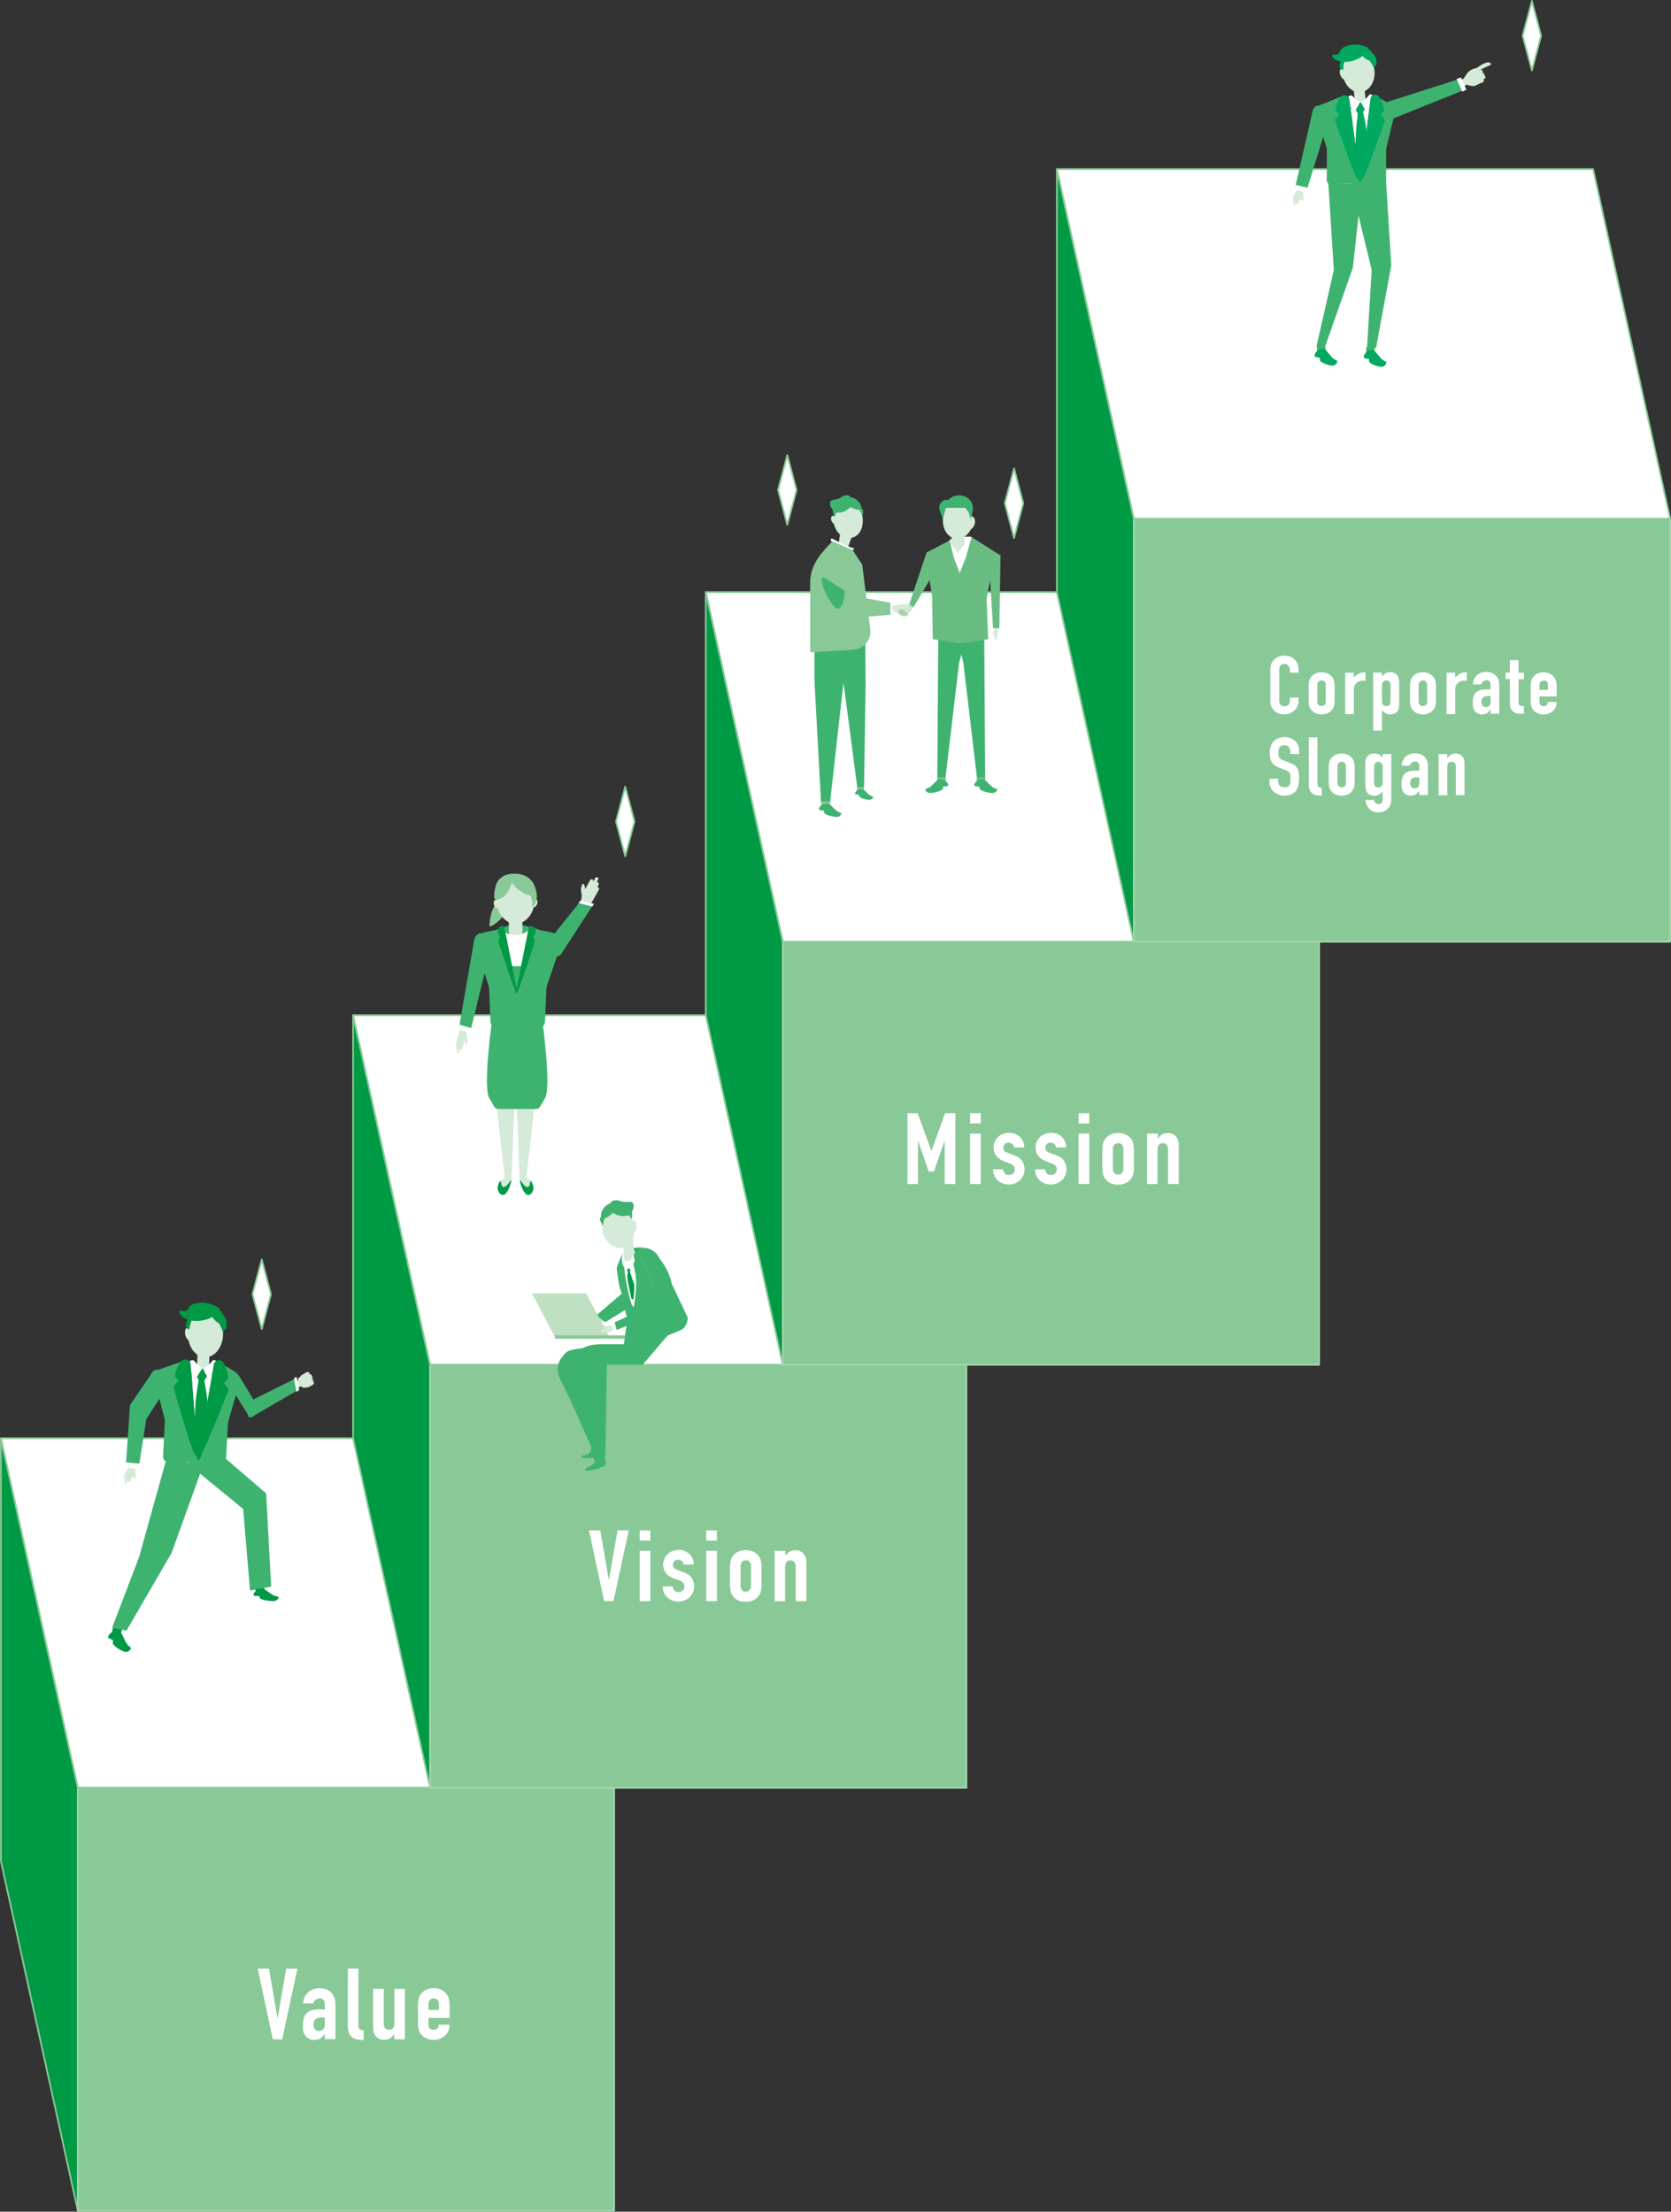 <?xml version="1.0" encoding="UTF-8"?>
<svg xmlns="http://www.w3.org/2000/svg" id="_レイヤー_2" data-name="レイヤー 2" viewBox="0 0 185 244.83">
  <rect x="0" y="0" width="185" height="244.83" fill="#333333" stroke="none"/>
  <defs>
    <style>
      .cls-1 {
        fill: #f2f2f2;
      }

      .cls-2 {
        fill: #d5ead8;
      }

      .cls-3, .cls-4 {
        fill: #89c997;
      }

      .cls-5, .cls-6 {
        fill: #fff;
      }

      .cls-7 {
        fill: #a5d4ad;
      }

      .cls-8 {
        fill: #bedfc2;
      }

      .cls-9 {
        fill: #00a95f;
      }

      .cls-10, .cls-11 {
        fill: #094;
      }

      .cls-11, .cls-6 {
        stroke: #89c997;
      }

      .cls-11, .cls-6, .cls-4 {
        stroke-linecap: round;
        stroke-linejoin: round;
        stroke-width: .19px;
      }

      .cls-12 {
        fill: #69bd83;
      }

      .cls-13 {
        fill: #3eb370;
      }

      .cls-4 {
        stroke: #a5d4ad;
      }

      .cls-14 {
        fill: #454444;
      }
    </style>
  </defs>
  <g id="_レイアウト" data-name="レイアウト">
    <g>
      <polygon class="cls-11" points="8.62 197.9 .1 159.21 .1 206.03 8.62 244.73 8.62 197.9"></polygon>
      <rect class="cls-4" x="8.62" y="197.9" width="59.37" height="46.83"></rect>
      <polygon class="cls-6" points="68 197.9 59.47 159.21 .1 159.21 8.62 197.9 68 197.9"></polygon>
    </g>
    <g>
      <polygon class="cls-11" points="47.62 151.08 39.09 112.38 39.09 159.21 47.62 197.9 47.62 151.08"></polygon>
      <rect class="cls-4" x="47.62" y="151.08" width="59.37" height="46.83"></rect>
      <polygon class="cls-6" points="106.99 151.08 98.46 112.38 39.09 112.38 47.62 151.08 106.99 151.08"></polygon>
    </g>
    <g>
      <polygon class="cls-11" points="86.67 104.25 78.14 65.55 78.14 112.38 86.67 151.08 86.67 104.25"></polygon>
      <rect class="cls-4" x="86.67" y="104.25" width="59.37" height="46.83"></rect>
      <polygon class="cls-6" points="146.04 104.25 137.51 65.55 78.14 65.55 86.67 104.25 146.04 104.25"></polygon>
    </g>
    <g>
      <polygon class="cls-11" points="125.53 57.42 117.01 18.72 117.01 65.55 125.53 104.25 125.53 57.42"></polygon>
      <rect class="cls-4" x="125.53" y="57.42" width="59.37" height="46.83"></rect>
      <polygon class="cls-6" points="184.91 57.42 176.38 18.72 117.01 18.72 125.53 57.42 184.91 57.42"></polygon>
    </g>
    <polygon class="cls-6" points="169.6 7.8 170.62 3.95 169.6 .1 168.57 3.95 169.6 7.8"></polygon>
    <polygon class="cls-6" points="87.16 58.09 88.19 54.24 87.16 50.38 86.14 54.24 87.16 58.09"></polygon>
    <polygon class="cls-6" points="112.27 59.56 113.29 55.7 112.27 51.85 111.24 55.7 112.27 59.56"></polygon>
    <polygon class="cls-6" points="69.22 94.79 70.25 90.94 69.22 87.08 68.2 90.94 69.22 94.79"></polygon>
    <polygon class="cls-6" points="28.98 147.12 30 143.27 28.98 139.42 27.95 143.27 28.98 147.12"></polygon>
    <g>
      <path class="cls-5" d="M143.77,77.2v.4c0,.2-.04.39-.12.56-.08.18-.19.33-.33.47-.14.14-.3.25-.49.33-.19.08-.39.12-.6.12-.18,0-.37-.02-.56-.07-.19-.05-.36-.13-.51-.25-.15-.12-.28-.28-.37-.46-.1-.19-.15-.43-.15-.72v-3.53c0-.21.04-.4.11-.58.08-.18.18-.34.32-.47.14-.13.3-.24.5-.31.19-.08.4-.11.64-.11.45,0,.82.14,1.11.42.14.14.25.3.33.49.08.19.12.39.12.62v.36h-.96v-.31c0-.18-.05-.34-.16-.47s-.25-.2-.43-.2c-.24,0-.4.07-.48.21-.08.14-.12.32-.12.54v3.28c0,.19.04.34.13.47s.24.19.46.19c.06,0,.13,0,.2-.03.07-.02.14-.06.2-.1.06-.05.1-.11.14-.2.04-.08.06-.19.06-.31v-.32h.96Z"></path>
      <path class="cls-5" d="M144.88,76c0-.19.01-.36.04-.51s.07-.29.14-.41c.11-.2.28-.36.49-.48.21-.12.47-.18.77-.18s.56.06.77.18c.21.12.37.28.49.48.07.12.12.26.14.41.03.16.04.33.04.51v1.5c0,.19-.01.36-.04.51-.02.16-.07.29-.14.41-.11.2-.28.36-.49.48s-.47.18-.77.18-.56-.06-.77-.18c-.21-.12-.37-.28-.49-.48-.07-.12-.12-.26-.14-.41-.03-.16-.04-.33-.04-.51v-1.5ZM145.84,77.64c0,.17.04.3.13.39s.2.13.34.13.26-.04.34-.13c.09-.09.13-.22.13-.39v-1.79c0-.17-.04-.3-.13-.39-.08-.09-.2-.13-.34-.13s-.26.04-.34.13-.13.22-.13.39v1.79Z"></path>
      <path class="cls-5" d="M148.93,79.03v-4.56h.96v.49c.2-.17.39-.3.58-.4.19-.1.42-.14.7-.14v.97c-.09-.04-.19-.05-.29-.05s-.21.02-.33.05-.22.09-.32.17c-.1.08-.18.18-.25.31-.06.13-.09.28-.09.47v2.71h-.96Z"></path>
      <path class="cls-5" d="M152.03,80.87v-6.41h.96v.41c.12-.13.24-.24.37-.33.13-.09.31-.13.55-.13.4,0,.68.14.84.43.06.1.1.23.12.38.03.15.04.35.04.6v1.74c0,.34,0,.58-.03.73-.04.3-.18.53-.43.67-.13.08-.31.12-.55.12-.19,0-.36-.04-.5-.12-.15-.08-.28-.2-.38-.35h-.02v2.26h-.96ZM153.95,75.95c0-.19-.04-.34-.11-.45-.08-.11-.2-.17-.36-.17-.15,0-.26.05-.35.16-.09.1-.13.24-.13.41v1.77c0,.14.05.26.14.36.09.09.21.14.34.14.18,0,.31-.05.37-.16.07-.11.1-.23.1-.38v-1.67Z"></path>
      <path class="cls-5" d="M156.1,76c0-.19.01-.36.04-.51s.07-.29.14-.41c.11-.2.28-.36.49-.48.21-.12.47-.18.77-.18s.56.06.77.18c.21.12.37.28.49.48.07.12.12.26.14.41.03.16.04.33.04.51v1.5c0,.19-.01.36-.04.51-.02.16-.07.29-.14.41-.11.2-.28.36-.49.48s-.47.18-.77.18-.56-.06-.77-.18c-.21-.12-.37-.28-.49-.48-.07-.12-.12-.26-.14-.41-.03-.16-.04-.33-.04-.51v-1.5ZM157.06,77.64c0,.17.04.3.13.39s.2.13.34.13.26-.04.34-.13c.09-.09.13-.22.13-.39v-1.79c0-.17-.04-.3-.13-.39-.08-.09-.2-.13-.34-.13s-.26.04-.34.13-.13.22-.13.39v1.79Z"></path>
      <path class="cls-5" d="M160.15,79.03v-4.56h.96v.49c.2-.17.39-.3.58-.4.19-.1.42-.14.7-.14v.97c-.09-.04-.19-.05-.29-.05s-.21.02-.33.05-.22.09-.32.17c-.1.08-.18.18-.25.31-.06.13-.09.28-.09.47v2.71h-.96Z"></path>
      <path class="cls-5" d="M165.02,79.03v-.47h-.02c-.13.17-.25.3-.38.39-.13.09-.31.13-.54.13-.11,0-.23-.02-.34-.05-.12-.03-.23-.09-.33-.18-.11-.08-.19-.21-.26-.37-.07-.16-.1-.36-.1-.62s.02-.48.07-.68c.04-.19.13-.36.25-.49.11-.13.27-.22.46-.28.2-.06.44-.09.75-.09h.1s.07,0,.1,0c.03,0,.07,0,.11,0s.09,0,.14,0v-.48c0-.16-.03-.29-.1-.39-.07-.1-.2-.15-.38-.15-.13,0-.24.04-.35.12-.1.08-.17.19-.2.34h-.94c.03-.41.17-.74.43-.99.13-.12.28-.21.45-.28.18-.07.38-.1.6-.1.2,0,.39.03.57.09.18.06.33.15.46.27.13.12.23.27.3.45.08.18.11.39.11.63v3.18h-.96ZM165.02,77.07c-.11-.02-.2-.03-.26-.03-.21,0-.39.05-.53.14-.15.09-.22.26-.22.51,0,.17.04.31.13.42.09.11.21.16.37.16s.29-.05.38-.15c.09-.1.14-.25.14-.43v-.62Z"></path>
      <path class="cls-5" d="M167.16,74.47v-1.39h.96v1.39h.6v.72h-.6v2.53c0,.11.01.19.03.25.02.06.06.1.11.13.05.03.11.05.18.05s.16,0,.27,0v.86h-.4c-.22,0-.41-.03-.55-.1-.15-.07-.27-.15-.35-.25-.09-.1-.15-.22-.19-.35s-.06-.25-.06-.37v-2.77h-.48v-.72h.48Z"></path>
      <path class="cls-5" d="M172.35,77.1h-1.91v.62c0,.14.04.26.13.33.08.08.2.12.34.12.18,0,.3-.05.36-.15.06-.1.1-.2.11-.31h.96c0,.4-.13.73-.39.97-.13.13-.28.22-.45.3-.18.07-.37.11-.6.11-.3,0-.56-.06-.77-.18-.21-.12-.37-.28-.49-.48-.07-.12-.12-.26-.14-.41-.03-.16-.04-.33-.04-.51v-1.5c0-.19.01-.36.04-.51s.07-.29.14-.41c.11-.2.28-.36.49-.48.21-.12.47-.18.77-.18.22,0,.42.04.6.11s.33.17.46.3c.25.27.38.61.38,1.02v1.26ZM170.44,76.37h.94v-.52c0-.17-.04-.3-.13-.39-.08-.09-.2-.13-.34-.13s-.26.04-.34.13-.13.22-.13.39v.52Z"></path>
      <path class="cls-5" d="M143.82,83.47h-.96v-.21c0-.21-.05-.39-.16-.54-.1-.15-.28-.23-.52-.23-.13,0-.24.02-.32.07s-.15.11-.2.18c-.05.08-.08.17-.1.27-.02.1-.03.2-.03.31,0,.13,0,.23.01.31s.03.16.07.23c.04.07.09.12.17.17s.17.1.3.14l.74.28c.21.08.39.17.52.27.13.11.24.23.31.36.07.14.12.31.14.49.03.18.04.39.04.62,0,.27-.03.52-.08.75-.06.23-.15.43-.27.59-.13.17-.31.3-.52.4-.21.1-.48.14-.78.14-.23,0-.45-.04-.65-.12-.2-.08-.38-.19-.52-.32-.15-.14-.26-.3-.34-.48-.09-.18-.13-.38-.13-.6v-.34h.96v.29c0,.17.05.32.16.46.1.13.28.2.52.2.16,0,.29-.02.38-.07.09-.04.16-.11.21-.19.05-.08.08-.18.09-.3,0-.12.01-.25.01-.39,0-.17,0-.31-.02-.41-.01-.11-.04-.19-.08-.26-.04-.07-.1-.12-.17-.16s-.17-.09-.29-.13l-.69-.27c-.42-.16-.69-.38-.84-.64-.14-.27-.21-.6-.21-1,0-.24.04-.47.1-.68.07-.22.17-.4.31-.56.13-.16.3-.28.51-.37.2-.09.45-.14.73-.14.24,0,.46.04.66.13.2.08.37.2.52.33.29.29.43.62.43.99v.45Z"></path>
      <path class="cls-5" d="M144.9,81.62h.96v5.12c0,.17.03.29.1.36.07.06.19.1.37.12v.86c-.22,0-.42-.02-.59-.05-.18-.03-.33-.1-.45-.19-.13-.09-.22-.22-.29-.38s-.1-.38-.1-.65v-5.18Z"></path>
      <path class="cls-5" d="M147.1,85c0-.19.01-.36.04-.51s.07-.29.14-.41c.11-.2.28-.36.49-.48.21-.12.47-.18.77-.18s.56.06.77.18c.21.12.37.28.49.48.07.12.12.26.14.41.03.16.04.33.04.51v1.5c0,.19-.01.36-.04.51-.02.16-.07.29-.14.41-.11.2-.28.36-.49.48s-.47.18-.77.18-.56-.06-.77-.18c-.21-.12-.37-.28-.49-.48-.07-.12-.12-.26-.14-.41-.03-.16-.04-.33-.04-.51v-1.5ZM148.07,86.64c0,.17.04.3.13.39s.2.13.34.13.26-.04.34-.13c.09-.09.13-.22.13-.39v-1.79c0-.17-.04-.3-.13-.39-.08-.09-.2-.13-.34-.13s-.26.04-.34.13-.13.22-.13.39v1.79Z"></path>
      <path class="cls-5" d="M152.12,88.56c0,.11.05.21.14.31s.21.14.37.14.27-.05.34-.14c.07-.09.1-.21.1-.36v-.9h-.02c-.11.15-.23.27-.38.35-.15.08-.32.12-.52.12-.4,0-.68-.14-.84-.43-.06-.1-.1-.23-.12-.38s-.04-.35-.04-.6v-1.74c0-.33,0-.57.03-.73.04-.3.19-.52.44-.67.12-.08.3-.12.54-.12.12,0,.22.01.31.04.08.02.16.06.23.1.07.04.13.09.19.15.06.06.12.12.18.18v-.41h.96v5.12c0,.16-.03.31-.08.47-.05.16-.14.3-.26.43-.12.13-.27.24-.45.32s-.4.12-.65.12c-.14,0-.3-.02-.45-.07-.16-.04-.3-.12-.43-.23-.14-.1-.26-.24-.35-.41s-.16-.39-.19-.66h.96ZM152.12,86.63c0,.14.03.27.1.38.07.11.19.16.37.16.14,0,.25-.05.35-.14.09-.09.14-.21.14-.36v-1.77c0-.17-.04-.3-.13-.41-.09-.11-.2-.16-.35-.16-.16,0-.28.06-.36.17-.08.11-.11.26-.11.45v1.67Z"></path>
      <path class="cls-5" d="M157.13,88.03v-.47h-.02c-.13.17-.25.3-.38.39-.13.09-.31.13-.54.13-.11,0-.23-.02-.34-.05-.12-.03-.23-.09-.33-.18-.11-.08-.19-.21-.26-.37-.07-.16-.1-.36-.1-.62s.02-.48.07-.68c.04-.19.13-.36.25-.49.11-.13.27-.22.46-.28.2-.06.44-.09.75-.09h.1s.07,0,.1,0c.03,0,.07,0,.11,0s.09,0,.14,0v-.48c0-.16-.03-.29-.1-.39-.07-.1-.2-.15-.38-.15-.13,0-.24.04-.35.12-.1.08-.17.19-.2.34h-.94c.03-.41.17-.74.43-.99.13-.12.28-.21.45-.28.18-.07.38-.1.6-.1.2,0,.39.03.57.09.18.06.33.15.46.27.13.12.23.27.3.45.08.18.11.39.11.63v3.18h-.96ZM157.13,86.07c-.11-.02-.2-.03-.26-.03-.21,0-.39.05-.53.14-.15.09-.22.26-.22.51,0,.17.04.31.13.42.09.11.21.16.37.16s.29-.05.38-.15c.09-.1.14-.25.14-.43v-.62Z"></path>
      <path class="cls-5" d="M159.27,88.03v-4.56h.96v.44h.02c.1-.14.22-.26.36-.36.14-.09.32-.14.54-.14.12,0,.24.02.36.06.12.04.23.1.32.19.09.09.17.21.23.35s.08.31.08.52v3.5h-.96v-3.16c0-.17-.04-.3-.12-.4-.08-.1-.2-.14-.35-.14-.18,0-.31.05-.38.16-.07.11-.1.26-.1.47v3.07h-.96Z"></path>
    </g>
    <g>
      <path class="cls-5" d="M100.47,131.07v-7.83h1.13l1.51,4.15h.02l1.5-4.15h1.14v7.83h-1.18v-4.76h-.02l-1.17,3.37h-.59l-1.16-3.37h-.02v4.76h-1.18Z"></path>
      <path class="cls-5" d="M107.4,124.36v-1.12h1.18v1.12h-1.18ZM107.4,131.07v-5.58h1.18v5.58h-1.18Z"></path>
      <path class="cls-5" d="M112.26,127.06c0-.19-.07-.33-.19-.43-.12-.09-.26-.14-.41-.14-.19,0-.33.06-.43.17-.1.11-.15.24-.15.39,0,.1.03.2.08.3.05.1.19.19.42.27l.69.26c.44.16.74.38.91.66.17.28.25.58.25.91,0,.24-.04.45-.13.65-.09.2-.21.38-.36.53-.15.15-.34.27-.55.36-.22.09-.45.13-.7.13-.48,0-.88-.14-1.2-.43-.16-.14-.29-.31-.39-.52s-.15-.45-.16-.73h1.11c.02.15.08.3.17.43.09.13.24.2.47.2.17,0,.32-.05.46-.16s.2-.25.2-.45c0-.15-.04-.29-.13-.4-.08-.11-.24-.21-.46-.29l-.57-.2c-.37-.13-.66-.33-.87-.59-.21-.26-.32-.58-.32-.95,0-.24.05-.45.14-.66.09-.2.22-.38.38-.52.15-.15.33-.26.54-.33s.43-.12.67-.12.46.04.66.12c.2.08.38.2.53.34.15.15.26.32.35.52.08.2.13.42.13.64h-1.11Z"></path>
      <path class="cls-5" d="M116.91,127.06c0-.19-.07-.33-.19-.43-.12-.09-.26-.14-.41-.14-.19,0-.33.06-.43.17-.1.11-.15.24-.15.39,0,.1.03.2.08.3.05.1.19.19.42.27l.69.26c.44.16.74.38.91.66.17.28.25.58.25.91,0,.24-.04.45-.13.65-.09.2-.21.38-.36.53-.15.15-.34.27-.55.36-.22.09-.45.13-.7.13-.48,0-.88-.14-1.2-.43-.16-.14-.29-.31-.39-.52s-.15-.45-.16-.73h1.11c.02.15.08.3.17.43.09.13.24.2.47.2.17,0,.32-.05.46-.16s.2-.25.2-.45c0-.15-.04-.29-.13-.4-.08-.11-.24-.21-.46-.29l-.57-.2c-.37-.13-.66-.33-.87-.59-.21-.26-.32-.58-.32-.95,0-.24.05-.45.14-.66.09-.2.22-.38.38-.52.15-.15.33-.26.54-.33s.43-.12.67-.12.46.04.66.12c.2.08.38.2.53.34.15.15.26.32.35.52.08.2.13.42.13.64h-1.11Z"></path>
      <path class="cls-5" d="M119.41,124.36v-1.12h1.18v1.12h-1.18ZM119.41,131.07v-5.58h1.18v5.58h-1.18Z"></path>
      <path class="cls-5" d="M122.04,127.36c0-.23.02-.44.05-.63s.09-.36.17-.51c.14-.24.34-.44.59-.58s.57-.22.94-.22.68.07.94.22c.26.15.46.34.59.58.08.15.14.32.17.51s.05.4.05.63v1.84c0,.23-.02.44-.05.63-.03.19-.09.36-.17.51-.14.24-.34.44-.59.58-.26.15-.57.22-.94.22s-.68-.07-.94-.22c-.26-.15-.46-.34-.59-.58-.08-.15-.14-.31-.17-.51-.03-.19-.05-.4-.05-.63v-1.84ZM123.21,129.38c0,.21.05.37.16.48.1.11.24.16.42.16s.32-.05.42-.16c.1-.11.16-.27.16-.48v-2.19c0-.21-.05-.37-.16-.48-.1-.11-.24-.16-.42-.16s-.32.05-.42.16-.16.27-.16.48v2.19Z"></path>
      <path class="cls-5" d="M126.99,131.07v-5.58h1.18v.54h.02c.12-.18.27-.32.44-.43.17-.11.39-.17.66-.17.15,0,.29.02.44.07s.28.13.39.24c.12.11.21.25.28.42.07.17.1.38.1.63v4.28h-1.18v-3.86c0-.21-.05-.37-.15-.48s-.24-.18-.43-.18c-.22,0-.38.07-.46.2-.08.13-.13.32-.13.57v3.75h-1.18Z"></path>
    </g>
    <g>
      <path class="cls-5" d="M69.61,169.41l-1.69,7.83h-1.04l-1.67-7.83h1.25l.94,5.47h.02l.95-5.47h1.25Z"></path>
      <path class="cls-5" d="M70.82,170.54v-1.12h1.18v1.12h-1.18ZM70.82,177.25v-5.58h1.18v5.58h-1.18Z"></path>
      <path class="cls-5" d="M75.68,173.23c0-.19-.07-.33-.19-.43-.12-.09-.26-.14-.41-.14-.19,0-.33.06-.43.17-.1.11-.15.24-.15.39,0,.1.03.2.08.3.05.1.19.19.42.27l.69.26c.44.16.74.38.91.66.17.28.25.58.25.91,0,.24-.04.45-.13.65-.09.2-.21.38-.36.53-.15.15-.34.27-.55.36-.22.09-.45.13-.7.13-.48,0-.88-.14-1.2-.43-.16-.14-.29-.31-.39-.52s-.15-.45-.16-.73h1.11c.02.15.08.3.17.43.09.13.24.2.47.2.17,0,.32-.05.46-.16s.2-.25.2-.45c0-.15-.04-.29-.13-.4-.08-.11-.24-.21-.46-.29l-.57-.2c-.37-.13-.66-.33-.87-.59-.21-.26-.32-.58-.32-.95,0-.24.05-.45.14-.66.09-.2.22-.38.38-.52.15-.15.33-.26.54-.33s.43-.12.67-.12.46.04.66.12c.2.08.38.2.53.34.15.15.26.32.35.52.08.2.13.42.13.64h-1.11Z"></path>
      <path class="cls-5" d="M78.19,170.54v-1.12h1.18v1.12h-1.18ZM78.19,177.25v-5.58h1.18v5.58h-1.18Z"></path>
      <path class="cls-5" d="M80.81,173.54c0-.23.02-.44.05-.63s.09-.36.17-.51c.14-.24.34-.44.59-.58s.57-.22.94-.22.68.07.94.22c.26.15.46.34.59.58.08.15.14.32.17.51s.05.4.05.63v1.84c0,.23-.02.44-.05.63-.03.19-.09.36-.17.51-.14.24-.34.44-.59.58-.26.15-.57.22-.94.22s-.68-.07-.94-.22c-.26-.15-.46-.34-.59-.58-.08-.15-.14-.31-.17-.51-.03-.19-.05-.4-.05-.63v-1.84ZM81.99,175.55c0,.21.05.37.16.48.1.11.24.16.42.16s.32-.05.42-.16c.1-.11.16-.27.16-.48v-2.19c0-.21-.05-.37-.16-.48-.1-.11-.24-.16-.42-.16s-.32.05-.42.16-.16.27-.16.48v2.19Z"></path>
      <path class="cls-5" d="M85.76,177.25v-5.58h1.18v.54h.02c.12-.18.27-.32.44-.43.17-.11.39-.17.66-.17.15,0,.29.02.44.07s.28.13.39.24c.12.11.21.25.28.42.07.17.1.38.1.63v4.28h-1.18v-3.86c0-.21-.05-.37-.15-.48s-.24-.18-.43-.18c-.22,0-.38.07-.46.2-.08.13-.13.32-.13.57v3.75h-1.18Z"></path>
    </g>
    <g>
      <path class="cls-5" d="M32.93,217.92l-1.69,7.83h-1.04l-1.67-7.83h1.25l.94,5.47h.02l.95-5.47h1.25Z"></path>
      <path class="cls-5" d="M35.95,225.75v-.57h-.02c-.15.21-.31.36-.47.47-.16.11-.38.17-.66.17-.14,0-.28-.02-.42-.06-.14-.04-.28-.12-.41-.23-.13-.1-.24-.25-.32-.45-.08-.19-.12-.45-.12-.75s.03-.59.08-.83c.05-.24.15-.44.3-.6.14-.15.33-.27.57-.35s.54-.12.91-.12h.13s.09,0,.13.01c.04,0,.08.01.14.01s.11,0,.17.01v-.58c0-.19-.04-.35-.13-.47-.08-.12-.24-.19-.46-.19-.15,0-.29.05-.42.14s-.21.23-.25.42h-1.14c.03-.5.21-.9.53-1.21.15-.15.34-.26.55-.35.22-.08.46-.13.73-.13.25,0,.48.04.69.11.22.07.4.18.57.33.15.15.28.33.37.55.09.22.14.48.14.77v3.88h-1.18ZM35.95,223.35c-.13-.02-.24-.03-.32-.03-.25,0-.47.06-.65.17-.18.11-.27.32-.27.62,0,.21.05.38.16.52s.26.2.45.2.36-.06.47-.19c.11-.12.17-.3.17-.53v-.76Z"></path>
      <path class="cls-5" d="M38.5,217.92h1.18v6.26c0,.21.04.36.12.43.08.08.23.13.46.15v1.06c-.27,0-.51-.02-.73-.06-.22-.04-.4-.12-.55-.24-.15-.11-.27-.27-.35-.47-.08-.2-.12-.47-.12-.8v-6.34Z"></path>
      <path class="cls-5" d="M44.82,220.17v5.58h-1.18v-.54h-.02c-.12.18-.27.32-.44.43-.17.11-.39.17-.66.17-.15,0-.29-.02-.44-.07-.15-.05-.28-.13-.39-.24-.12-.11-.21-.25-.28-.42-.07-.17-.1-.38-.1-.63v-4.28h1.18v3.86c0,.21.05.37.15.48.1.12.24.18.43.18.22,0,.38-.07.46-.2.08-.13.13-.32.13-.57v-3.75h1.18Z"></path>
      <path class="cls-5" d="M49.77,223.38h-2.33v.76c0,.18.05.31.16.41.1.1.24.14.42.14.22,0,.37-.06.44-.19.07-.12.12-.25.13-.37h1.18c0,.49-.16.89-.47,1.19-.15.15-.34.27-.55.36-.22.09-.46.13-.73.13-.37,0-.68-.07-.94-.22-.26-.15-.46-.34-.59-.58-.08-.15-.14-.31-.17-.51-.03-.19-.05-.4-.05-.63v-1.84c0-.23.02-.44.05-.63s.09-.36.17-.51c.14-.24.34-.44.59-.58s.57-.22.94-.22c.27,0,.51.04.73.13.22.09.41.21.56.36.31.33.46.75.46,1.24v1.54ZM47.44,222.5h1.16v-.64c0-.21-.05-.37-.16-.48-.1-.11-.24-.16-.42-.16s-.32.05-.42.16-.16.27-.16.48v.64Z"></path>
    </g>
    <g>
      <g>
        <path class="cls-2" d="M34.23,153.52s-.55.16-.68.09c-.13-.07-.25-.15-.25-.15l-.25.15-.31-.59.24-.14s-.07-.23.19-.43.42-.29.42-.29l.77,1.16"></path>
        <path class="cls-2" d="M34.11,151.93l.13.24s0,.02,0,.03h0s.11-.02.13.03l.13.24s0,.11-.04.14h0s.01.01.02.02l.13.24s.01.07,0,.1c0,0,0,0,0,.01l.08.15s0,.11-.04.14l-.5.29s-.11.02-.13-.03l-.08-.15s-.01-.03-.01-.05c-.02,0-.03-.02-.04-.04l-.13-.24s-.01-.05,0-.07c-.02,0-.04-.02-.05-.04l-.13-.24s-.01-.05,0-.07c-.02,0-.04-.02-.05-.04l-.13-.24s0-.11.04-.14l.55-.32s.11-.02.13.03Z"></path>
        <path class="cls-2" d="M34.07,153.4h0c.05.09.16.11.25.06l.34-.2c.09-.06.13-.17.08-.26h0c-.05-.09-.16-.11-.25-.06l-.34.2c-.09.06-.13.17-.08.26Z"></path>
        <path class="cls-2" d="M33.92,153.12h0c.06.11.21.15.33.08l.29-.17c.12-.07.17-.22.11-.33h0c-.06-.11-.21-.15-.33-.08l-.29.17c-.12.07-.17.22-.11.33Z"></path>
        <path class="cls-2" d="M33.54,152.42h0c.06.11.21.15.33.08l.29-.17c.12-.07.17-.22.11-.33h0c-.06-.11-.21-.15-.33-.08l-.29.17c-.12.07-.17.22-.11.33Z"></path>
        <path class="cls-2" d="M33.73,152.77h0c.06.11.21.15.33.08l.5-.3s.07-.09.04-.14l-.13-.24s-.08-.06-.13-.03l-.5.3c-.12.07-.17.22-.11.33Z"></path>
        <path class="cls-2" d="M33.63,152.12c0,.19.06.31.1.39.06.12.14.18.12.25-.02.07-.12.1-.18.1-.25,0-.36-.49-.37-.52"></path>
        <path class="cls-2" d="M33.62,152.09c0,.19.04.3.08.37.06.12.14.18.11.25-.02.07-.11.1-.18.1-.24,0-.35-.49-.35-.52"></path>
      </g>
      <path class="cls-2" d="M13.72,163.32c-.03.06-.01.14.05.18.02.01.05.02.07.01l-.09.16c-.03.06-.01.14.05.18.03.02.06.02.09,0l-.1.19c-.03.06-.01.14.05.18.06.03.14,0,.17-.06l.14-.27c-.03.06-.01.14.05.18.06.03.14,0,.17-.06l.35-.66c0,.06,0,.13.03.19.02.06.08.2.14.19.07,0,.1-.17.12-.24.03-.14.02-.26.01-.34-.02-.08-.04-.18-.04-.3,0-.22.07-.4.11-.5l-.61-.32s-.23.3-.4.62c-.03.05-.05.1-.07.14h0s-.28.53-.28.53Z"></path>
      <g>
        <g>
          <g>
            <ellipse class="cls-2" cx="22.75" cy="147.69" rx="2.54" ry="1.94" transform="translate(-125.43 166.97) rotate(-88.65)"></ellipse>
            <path class="cls-2" d="M21.17,147.61c.08.37,0,.71-.19.75-.18.04-.39-.23-.47-.6-.08-.37,0-.71.19-.75.18-.04.39.23.47.6Z"></path>
          </g>
          <polygon class="cls-2" points="23.14 151.53 21.82 151.49 21.9 148.35 23.22 148.39 23.14 151.53"></polygon>
        </g>
        <path class="cls-10" d="M24.96,145.95c-.06-.13-.14-.24-.22-.35-.09-.21-.22-.41-.41-.56,0,0,0,0,0,0l-.05-.22c-.26-.17-1.18-.74-2.22-.6-.4.05-.89.12-1.15.5-.1.15-.12.28-.26.35-.33.16-.63-.06-.73.05-.09.08-.13.3.25.62.18.15.39.26.62.34-.14.23-.25.47-.22.68.03.23.2.35.37.42l.23-1c.68.13,1.43.01,2-.23.12-.05.23-.11.34-.16.05.08.1.15.15.21.08.1.14.17.21.23.1.09.25.2.4.28l.41.9s.1-.02.18-.26l.14.03s.23-.67-.03-1.21Z"></path>
      </g>
      <polygon class="cls-5" points="21.82 152.4 21.66 152.66 21.18 151.97 21.56 156.92 22.05 152.86 21.82 152.4"></polygon>
      <polygon class="cls-5" points="22.89 152.36 23.02 152.64 23.57 152 22.7 156.89 22.61 152.79 22.89 152.36"></polygon>
      <path class="cls-5" d="M22.43,151.45h0s-.6.96-.6.96l-.17.26-.48-.69-.06-.08c-.14-.21-.22-.48-.2-.75v-.23s.02-.07.03-.1c0-.03.02-.05.04-.08.11-.17.34-.23.51-.1.02.02.05.04.07.07.02.02.03.04.05.06.08.1.16.19.25.28.19.19.39.31.55.39,0,0,0,0,0,0,0,0,0,0,.01,0Z"></path>
      <path class="cls-5" d="M23.97,151.3c-.01.27-.11.53-.28.73l-.16.19-.06.07-.39.46-.05-.11-.14-.28-.45-.89h0s0-.02.02-.02c0,0,0,0,0,0,.17-.06.38-.16.59-.33.14-.11.26-.23.36-.35.03-.04.06-.07.09-.11.02-.02.04-.04.06-.06.13-.09.3-.04.37.09,0,.01.01.03.02.04h0s.01.05.01.09v.49Z"></path>
      <polygon class="cls-14" points="21.91 161.69 21.9 161.63 21.92 161.63 21.91 161.69"></polygon>
      <path class="cls-13" d="M17.1,151.72l.44-.07.02.14-.02-.16h0c.89-.32,1.79-.63,2.68-.94.11-.04.23-.08.35-.12l1.23,8.63.33,2.32v.05s.01.04.01.04h0s.04.28.04.28v.03s-.06,0-.06,0c0,0,0,0,0,0l-3.9-.21c-.16-.24-.17-.44-.17-.44l.2-3.9-.04-.37-.35-1.35-.96-3.73.23-.2Z"></path>
      <path class="cls-13" d="M17.62,151.67l.84.36c.33.14.46.62.28,1.06l-2.55,4.04-.86,5.49-1.38-.59.44-6.49,2.29-3.34c.18-.44.6-.69.94-.55Z"></path>
      <polygon class="cls-1" points="24.68 155.33 23.21 155.87 23.07 155.35 24.46 154.84 24.68 155.33"></polygon>
      <path class="cls-13" d="M26.25,152.03l-.03.14.02-.14v-.03c-.72-.44-1.44-.88-2.16-1.32l-1.67,8.44-.45,2.27v.05s-.02.04-.02.04h0s-.02.1-.02.1c0,.05-.04.1-.08.13-.04.03-.09.06-.14.06h.23s0,.01,0,.01l2.93.16c.14-.22.17-.42.17-.42l.2-3.89.07-.36.74-2.56.61-2.1-.41-.57Z"></path>
      <g>
        <polygon class="cls-10" points="28.35 176.45 29.35 176.36 29.24 175.65 28.24 175.73 28.35 176.45"></polygon>
        <path class="cls-10" d="M28.58,175.97s.33-.12.63-.05c.16.04.18.09.54.34.32.22.48.33.66.39.25.09.37.07.42.15.07.13-.16.39-.44.43-.22.03-.89,0-1.44-.2-.37-.13-.02-.32-.39-.35-.28-.02-.39.01-.45-.05-.14-.13.08-.5.47-.65Z"></path>
      </g>
      <g>
        <rect class="cls-10" x="12.4" y="180.24" width="1.02" height="1.02" transform="translate(-17.06 359.47) rotate(-166.4)"></rect>
        <path class="cls-10" d="M12.74,180.58c.05,0,.37-.05.63.15.13.1.13.18.35.63.19.4.29.6.44.75.2.2.32.22.33.34,0,.2-.34.46-.62.41-.22-.03-.85-.31-1.28-.77-.29-.3.13-.43-.2-.59-.25-.13-.37-.12-.41-.23-.07-.22.32-.64.77-.71Z"></path>
      </g>
      <polyline class="cls-13" points="18.5 161.22 15.4 172.37 12.42 180.16 14 180.52 19 171.9 22.44 162.34"></polyline>
      <polyline class="cls-13" points="20.66 161.91 26.92 167.04 27.68 176.06 30.02 175.64 29.47 165.32 24.83 161.33"></polyline>
      <polyline class="cls-5" points="13.87 161.87 13.79 162.4 15.39 162.69 15.57 162.03"></polyline>
      <g>
        <g>
          <path class="cls-13" d="M26.92,154.67l.59,2.12c.06.31.58-.02.81-.2l4.76-2.76-.26-1.29-5.16,2.58c-.24.17-.81-.76-.74-.45Z"></path>
          <polygon class="cls-5" points="32.54 152.57 32.83 154.09 33.12 153.85 32.84 152.42 32.54 152.57"></polygon>
        </g>
        <path class="cls-13" d="M27.56,156.8l-1.99-3.26.56-1.17c.09-.19.24-.21.33-.06l1.82,2.98-.72,1.5Z"></path>
      </g>
      <path class="cls-10" d="M22.97,156.71c0,.29-.02.59-.04.88-.1,1.36-.35,2.63-.59,3.38-.1.31-.2.53-.28.63-.01.02-.03.03-.04.04-.02.02-.04.02-.06.02,0,0,0,0,0,0-.09-.01-.16-.23-.21-.59-.07-.5-.11-1.26-.15-2.06,0-.07,0-.15-.01-.22-.03-.66-.04-1.28-.02-1.85.02-1.19.12-2.15.21-2.8.09-.69.19-1.26.27-1.67l.45-.09c.17.68.36,1.59.45,2.67.04.51.06,1.07.05,1.65Z"></path>
      <path class="cls-10" d="M21.89,161.38l-.02-.02s0,0,0,0c0,0,0,0-.01-.01-.03-.04-.1-.12-.22-.28h0s-.08-.1-.13-.17c-.38-.49-2.32-7.4-2.32-7.4l.58-.66-.42-.49c.02-.12.05-.24.08-.37.12-.45.31-.86.54-1.2.02-.03.04-.06.07-.09.25-.28.66-.25.89-.02,0,0,.02.02.02.03.01.01.02.02.03.04.07.09.12.21.13.35l.07.86v.05s.18,2.31.18,2.31l.2,2.61h0s.32,4.3.32,4.3v.12s0,0,0,0v.04Z"></path>
      <path class="cls-10" d="M25.33,153.82s-2.62,6.67-3.05,7.11c-.01.01-.02.03-.04.04-.08.09-.15.16-.2.21h0c-.08.08-.13.13-.15.16h0s-.01.01-.02.02c0,0,0,0,0,0l-.02.02v-.04s.01-.03.01-.03h0s.02-.09.02-.09l.81-4.58.28-1.56h0s.49-2.77.49-2.77v-.03s0-.03,0-.03l.03-.18.18-1.02c.03-.17.12-.3.23-.38,0,0,.01,0,.02-.01,0,0,.02-.01.03-.02.25-.15.61-.09.78.22,0,0,0,0,0,0h0c.23.41.42.88.5,1.41.02.13.03.25.04.37l-.47.44.51.72Z"></path>
      <polygon class="cls-10" points="22.43 151.45 21.82 152.4 22.08 152.91 22.59 152.94 22.89 152.35 22.43 151.45"></polygon>
    </g>
    <g>
      <g>
        <path class="cls-2" d="M69.83,144.44l-2.95,1.82-.64.39c-.07.04-.15.05-.22.03l-.07-.02c-.13-.05-.15-.19-.06-.28l.48-.47,2.63-2.59.83,1.13Z"></path>
        <polygon class="cls-13" points="69.93 144.57 67.02 146.36 66.87 146.26 66.37 145.9 66 145.63 68.89 143.16 69 143.31 69.83 144.44 69.93 144.57"></polygon>
      </g>
      <path class="cls-10" d="M72.07,138.5h0l-.13.23-1.03.4-.92-.63-.06-.32.78-.06c.48-.03.96.1,1.35.38Z"></path>
      <g>
        <polygon class="cls-8" points="64.9 143.18 67.5 148.08 61.48 148.08 58.9 143.18 64.9 143.18"></polygon>
        <rect class="cls-3" x="61.45" y="147.83" width="9.97" height=".38" transform="translate(132.86 296.03) rotate(180)"></rect>
      </g>
      <path class="cls-13" d="M66.93,149.15s-3.69-.06-4.3.6c-.62.66-1.37,1.54-.49,3.18.88,1.64,3.41,7.45,3.41,7.45h.82l.57-11.23Z"></path>
      <path class="cls-13" d="M66.13,160.09l-.71.13s.07.48-.21.69c-.28.21-.94.17-.82.39.12.22,1.32.09,1.64.03s.1-1.24.1-1.24Z"></path>
      <path class="cls-13" d="M66.26,148.8h3.7l1.17-1.51h3.25l-3.23,3.79h-3.96l-.17,10.18-1.26.38-2.18-10.75c-.17-.48-.01-1.02.4-1.32h0c.66-.49,1.47-.75,2.29-.75Z"></path>
      <path class="cls-13" d="M66.68,160.65l-.87.39s.23.59-.05.95c-.29.36-1.15.51-.92.76s1.72-.3,2.1-.47-.26-1.62-.26-1.62Z"></path>
      <ellipse class="cls-2" cx="68.44" cy="135.94" rx="1.77" ry="2.21" transform="translate(-26.37 16.88) rotate(-11.81)"></ellipse>
      <path class="cls-2" d="M69.64,135.73c-.03.38.13.7.36.72.24.02.46-.27.49-.64.03-.38-.13-.7-.36-.72-.24-.02-.46.27-.49.64Z"></path>
      <path class="cls-2" d="M70.01,136.71s.1,1.2.19,1.52c.08.32.25.65.1.91-.15.25-1.08,1.9-1.14,1.3-.06-.59-.19-2.93-.19-2.93"></path>
      <path class="cls-13" d="M70.5,138.1s-.41,1.12-.54,1.37c-.13.25-.78.32-.81.16-.09-.46-.16-1.03-.16-1.03,0,0-.71,1.53-.71,1.79s.25,1.98.37,2.27c.42.99.59,3.24.84,3.12l3.99-.87"></path>
      <path class="cls-13" d="M76.14,145.89c0-.06-.87-1.88-1.75-3.73-.19-.86-.58-1.89-1.36-2.82-.02-.05-.04-.09-.07-.13-.24-.49-.67-.85-1.18-.99,0,0,0,0,0,0l-.16-.07.02.03h0c-.08-.02-.16-.03-.24-.03-.27-.02-.63-.04-.9-.05l1.88,4.35-2.88,3.32-.56,3.9s5.95-2.12,6.56-2.5.65-1.26.65-1.26h0s0,0,0,0Z"></path>
      <path class="cls-13" d="M66.54,134.7c-.05-.31.12-.86.51-1.2.15-.13.34-.23.54-.3,0-.03,0-.06.02-.08.1-.21.43-.24.53-.25.38-.04.44.11.9.17.54.07.85-.09,1.02.12.05.06.06.12.08.19.07.29-.06.57-.15.73,0,.25-.02.91-.02.91l-.35-.47c-.25.08-.68.16-1.16.02-.18-.05-.41-.12-.58-.28-.46.39-.76.58-.96.64l-.03.08-.16.72s-.16-.34-.29-.6c-.07-.14-.02-.3.11-.39Z"></path>
      <g>
        <path class="cls-2" d="M67.19,146.94l.4-.14s.06-.05.04-.08h0s-.05-.05-.09-.04l-.4.14s-.06.05-.04.08h0s.05.05.09.04Z"></path>
        <polygon class="cls-2" points="66.59 147.34 67.39 147.03 67.32 146.88 66.53 147.2 66.59 147.34"></polygon>
        <path class="cls-2" d="M67.46,146.85c-.11,0-.26,0-.39-.07-.1-.05-.13-.1-.18-.1-.08,0-.15.15-.06.25.08.09.29.14.49.09"></path>
        <g>
          <polygon class="cls-2" points="66.66 147.46 68.05 147.02 67.95 146.85 66.56 147.29 66.66 147.46"></polygon>
          <path class="cls-2" d="M66.75,147.53l1.24-.39s.07-.05.05-.07l-.04-.07s-.06-.04-.11-.02l-1.24.39s-.07.05-.05.07l.04.07s.06.04.11.02Z"></path>
          <path class="cls-2" d="M68.42,146.99c-.15.05-.27.1-.36.16-.3.16-.61.36-.86.32-.04,0-.08-.02-.11-.04l-.15-.27s.02-.09.05-.14c.08-.12.26-.17.86-.32.1-.02.19-.05.27-.07l.31.36Z"></path>
        </g>
      </g>
      <polyline class="cls-5" points="67.68 146.66 67.93 147.36 68.27 147.2 68.1 146.43"></polyline>
      <path class="cls-13" d="M68.05,146.38s5.21-2.4,5.21-2.49.63,1.11.63,1.11l-5.62,2.22-.22-.84Z"></path>
      <path class="cls-5" d="M69.07,139.6c.03.79.13,1.86.43,3.12.15.62.36,1.81.64,1.96.06.03.27-1.64.29-2.46.02-1.13-.25-2.05-.43-2.68"></path>
      <path class="cls-5" d="M69,138.6c.08,0,0,.67.29,1.21.21.42.49.62.43.71-.05.07-.28.02-.43-.07-.34-.2-.41-.64-.43-.79-.06-.43.06-1.07.14-1.07Z"></path>
      <path class="cls-5" d="M70,139.03l-.46,1.42s.03.2.16.11c.13-.09.58-.97.58-.97l-.13-.56"></path>
      <polygon class="cls-10" points="69.59 140.36 69.41 140.65 69.63 140.94 69.8 140.61 69.59 140.36"></polygon>
      <path class="cls-10" d="M69.55,140.73s-.12.35-.08.8c.02.29.26,1.42.43,2.21.03.14.24.13.25-.02.05-.61.1-1.38.04-1.6-.11-.37-.48-1.4-.48-1.4"></path>
    </g>
    <g>
      <path class="cls-2" d="M143.14,21.89c-.03.06-.01.13.04.16.02.01.04.01.06.01l-.08.15c-.03.06-.01.13.04.16.03.01.06.02.08,0l-.09.17c-.03.06-.01.13.04.16.05.03.12,0,.16-.05l.13-.25c-.03.06-.01.13.04.16.05.03.12,0,.16-.05l.32-.6c0,.05,0,.11.02.18.02.06.07.18.13.18.06,0,.09-.15.11-.22.03-.13.02-.24,0-.31-.02-.07-.04-.16-.04-.27,0-.2.06-.36.1-.45l-.55-.29s-.21.27-.36.57c-.02.05-.05.09-.06.13h0s-.26.48-.26.48Z"></path>
      <g>
        <path class="cls-2" d="M163.55,7.85s0,0,0,0c.01.02.03.03.05.05,0,0,0,0,.01,0,.03.02.07.04.1.06.05.02.09.04.08.06,0,0-.01.02-.02.02-.03.02-.09.04-.15.05l-.05-.17-.02-.08Z"></path>
        <path class="cls-2" d="M163.74,8.43l-.05-.18v-.05c-.06,0-.1,0-.15,0-.05,0-.09-.03-.11-.05-.03-.03-.04-.05-.05-.06,0-.01-.01-.03-.02-.04.09-.02.17-.04.25-.07v-.02s0,0,0,.01c.02,0,.04-.01.06-.02,0,0,0,0,0,0l-.2-.41s-.07,0-.1.01l-.25.07c-.28.12-.33.17-.46.26-.22.15-.51.69-.59.78-.08.08-.45.27-.45.27l.32.67.47-.23s.61.27.95.1c.34-.17.56-.27.56-.27l-.21-.78ZM163.38,7.88h0s-.02.14-.02.14c0-.05.01-.1.02-.13,0,0,0,0,0-.01Z"></path>
        <path class="cls-2" d="M164.04,8.13l-.51.25-.19-.39.51-.25c.11-.05.24,0,.29.1.03.05.03.11,0,.16-.02.05-.06.1-.11.12Z"></path>
        <path class="cls-2" d="M163.7,8.71l-.19-.39.51-.25c.11-.05.24,0,.29.1h0c.05.11,0,.24-.1.29l-.51.25Z"></path>
        <path class="cls-2" d="M163.83,8.98l-.19-.39.51-.25c.11-.05.24,0,.29.1h0c.05.11,0,.24-.1.29l-.51.25Z"></path>
        <path class="cls-2" d="M163.94,9.21l-.19-.39.22-.1c.11-.05.24,0,.29.1h0c.05.11,0,.24-.1.29l-.22.1Z"></path>
        <polygon class="cls-2" points="163.8 8.09 163.64 8.14 163.46 8.2 163.14 8.3 163.13 7.93 163.31 7.74 163.31 7.73 163.45 7.57 163.62 7.83 163.66 7.87 163.66 7.88 163.71 7.96 163.77 8.05 163.8 8.09"></polygon>
        <path class="cls-2" d="M163.6,7.87c.66-.34,1.06-.53,1.28-.61.05-.02.2-.07.2-.15,0-.07-.09-.14-.11-.15-.06-.04-.17-.09-.4-.03-.44.11-1.06.58-1.17.66"></path>
        <polygon class="cls-2" points="163.66 7.88 163.66 7.89 163.66 7.87 163.66 7.88"></polygon>
      </g>
      <g>
        <g>
          <g>
            <ellipse class="cls-2" cx="150.41" cy="7.98" rx="1.77" ry="2.25" transform="translate(.06 17.09) rotate(-6.51)"></ellipse>
            <path class="cls-2" d="M148.97,8.1c.12.32.08.62-.08.68-.16.06-.38-.15-.5-.47-.12-.32-.08-.62.08-.68.16-.06.38.15.5.47Z"></path>
          </g>
          <rect class="cls-2" x="149.87" y="8.58" width="1.2" height="2.79" transform="translate(-.16 17.11) rotate(-6.51)"></rect>
        </g>
        <path class="cls-9" d="M152.19,6.17c-.07-.1-.15-.2-.24-.28-.1-.17-.25-.33-.44-.44,0,0,0,0,0,0l-.07-.19c-.26-.12-1.16-.5-2.08-.24-.36.1-.79.22-.98.59-.07.14-.07.26-.19.34-.28.18-.57.03-.66.13-.07.08-.08.28.3.51.18.11.39.18.6.22-.1.22-.16.44-.11.63.06.2.23.29.38.32l.09-.91c.63.03,1.29-.17,1.78-.46.1-.06.2-.12.28-.19.06.06.11.12.16.16.08.08.15.13.22.17.1.06.25.14.4.19l.48.74s.08-.03.13-.25h.13s.13-.61-.18-1.05Z"></path>
      </g>
      <polygon class="cls-5" points="150.11 12.17 149.97 12.41 149.5 11.81 150.07 16.18 150.34 12.56 150.11 12.17"></polygon>
      <polygon class="cls-5" points="151.07 12.08 151.21 12.32 151.68 11.73 151.11 16.09 150.84 12.48 151.07 12.08"></polygon>
      <path class="cls-5" d="M150.62,11.29h0s-.5.88-.5.88l-.14.24-.47-.59-.06-.07c-.14-.18-.22-.41-.22-.66v-.2s0-.06.01-.09c0-.03.02-.05.03-.07.09-.16.3-.22.46-.11.02.02.04.03.06.06.02.02.03.03.05.05.07.08.16.16.24.24.19.16.37.26.52.32,0,0,0,0,0,0,0,0,0,0,.01,0Z"></path>
      <path class="cls-5" d="M152.01,11.09c0,.24-.08.48-.22.66l-.14.17-.05.07-.33.42-.05-.09-.14-.24-.45-.77h0s0-.02.01-.02c0,0,0,0,0,0,.15-.06.33-.16.52-.32.12-.11.23-.22.32-.33.03-.03.05-.07.07-.1.02-.02.03-.04.05-.05.11-.09.27-.05.35.06,0,.01.01.02.02.04h0s.02.05.02.07l.03.44Z"></path>
      <polygon class="cls-9" points="150.62 11.29 150.11 12.17 150.36 12.61 150.83 12.61 151.07 12.07 150.62 11.29"></polygon>
      <path class="cls-9" d="M151.36,15.94c0,.26,0,.52-.02.78-.06,1.2-.26,2.34-.46,3.01-.08.27-.17.47-.24.56-.01.01-.02.03-.04.03-.02.01-.04.02-.05.02,0,0,0,0,0,0-.09,0-.15-.2-.21-.51-.08-.44-.13-1.11-.18-1.82,0-.07,0-.13-.01-.2-.04-.59-.06-1.14-.07-1.64,0-1.06.06-1.91.12-2.49.06-.61.14-1.12.2-1.48l.41-.09c.18.6.37,1.4.47,2.36.05.45.08.94.08,1.46Z"></path>
      <path class="cls-14" d="M147.95,20.35h-.85c-.15-.2-.17-.37-.17-.37v-.59c.06.06.12.11.19.17.27.25.57.53.84.79Z"></path>
      <polygon class="cls-14" points="150.62 20.4 150.61 20.35 150.63 20.35 150.62 20.4"></polygon>
      <path class="cls-14" d="M147.5,20.35h-.41c-.15-.2-.17-.37-.17-.37v-.8l.19.38.39.79Z"></path>
      <path class="cls-13" d="M145.68,11.76l.38-.08.02.12-.02-.13h0c.77-.32,1.55-.63,2.32-.94.1-.04.2-.08.3-.12l1.46,7.4.39,1.99v.04s.01.03.01.03h0s.04.24.04.24v.02s-.05,0-.05,0h-3.46c-.15-.2-.17-.37-.17-.37v-3.38l-.06-.32-.37-1.15-1.01-3.18.2-.18Z"></path>
      <path class="cls-9" d="M150.58,20.11l-.02-.02s0,0,0,0c0,0,0,0,0-.01-.03-.03-.09-.1-.21-.24h0s-.08-.09-.13-.14c-.37-.41-2.45-6.44-2.45-6.44l.5-.61-.41-.41c.01-.11.03-.22.06-.33.09-.41.25-.77.43-1.09.02-.03.04-.06.06-.08.22-.26.59-.25.81-.06,0,0,.02.01.02.02.01,0,.02.02.03.03.07.08.12.18.13.3l.1.76v.05s.27,2.04.27,2.04l.3,2.3h0s.49,3.79.49,3.79v.11s.01,0,.01,0v.04Z"></path>
      <path class="cls-13" d="M146.14,11.69l.76.27c.3.11.43.51.29.91l-2.58,8.4-1.24-.44,1.97-8.61c.14-.39.5-.62.8-.51Z"></path>
      <polygon class="cls-1" points="152.84 14.63 151.53 15.17 151.38 14.71 152.62 14.2 152.84 14.63"></polygon>
      <path class="cls-13" d="M154.61,11.75l-1.11,4.55-.04.33v3.45s-.02.18-.13.38h-2.68s0,0,0,0h-.21c.1-.01.18-.09.19-.18v-.08s.01,0,.01,0v-.04s.01-.04.01-.04l.31-2.03,1.14-7.54s0,0,0,0c.68.36,1.36.71,2.04,1.07l-.02.15.02-.12"></path>
      <path class="cls-13" d="M152.87,12.21l.33.73c.13.29.55.39.93.22l8.15-3.27-.54-1.2-8.42,2.68c-.38.17-.58.55-.45.84Z"></path>
      <polygon class="cls-5" points="161.26 8.74 161.89 10.15 162.34 9.91 161.75 8.58 161.26 8.74"></polygon>
      <g>
        <rect class="cls-13" x="151.25" y="38.47" width=".93" height=".93" transform="translate(303.43 77.86) rotate(180)"></rect>
        <path class="cls-9" d="M151.53,38.81s.32-.12.59,0c.14.06.15.13.45.49.26.31.39.47.55.57.22.14.33.13.36.23.05.17-.2.48-.46.5-.21.02-.82-.09-1.3-.41-.32-.21.03-.41-.3-.48-.25-.06-.36-.03-.41-.11-.11-.18.15-.64.53-.79Z"></path>
      </g>
      <g>
        <rect class="cls-13" x="145.8" y="38.34" width=".93" height=".93" transform="translate(292.54 77.61) rotate(180)"></rect>
        <path class="cls-9" d="M146.09,38.68s.32-.12.59,0c.14.06.15.13.45.49.26.31.39.47.55.57.22.14.33.13.36.23.05.17-.2.48-.46.5-.21.02-.82-.09-1.3-.41-.32-.21.03-.41-.3-.48-.25-.06-.36-.03-.41-.11-.11-.18.15-.64.53-.79Z"></path>
      </g>
      <path class="cls-9" d="M153.37,13.26s-2.08,6.02-2.45,6.44c-.01.01-.02.02-.03.04-.07.08-.13.15-.18.2h0c-.07.08-.11.12-.13.15h0s-.01.01-.01.02c0,0,0,0,0,0l-.02.02v-.04s0-.02,0-.02h0s.01-.08.01-.08l.53-4.09.18-1.4h0s.32-2.47.32-2.47v-.02s0-.02,0-.02l.02-.16.12-.91c.02-.15.09-.27.2-.35,0,0,0,0,.01-.01,0,0,.01-.01.02-.01.22-.14.55-.11.72.16,0,0,0,0,0,0h0c.23.35.42.76.52,1.23.02.11.04.22.06.33l-.41.41.5.61Z"></path>
      <polyline class="cls-13" points="147.06 20.25 147.67 29.9 145.74 38.38 146.7 38.38 149.78 29.63 150.78 20.4"></polyline>
      <polyline class="cls-13" points="149.54 20.29 151.86 29.89 151.34 38.62 152.35 38.5 154.03 29.37 153.45 20"></polyline>
      <polyline class="cls-5" points="143.46 20.46 143.32 20.92 144.73 21.41 144.98 20.84"></polyline>
    </g>
    <g>
      <g>
        <polyline class="cls-2" points="57.08 119.1 57.54 130.66 58.24 130.66 59.56 119.1"></polyline>
        <path class="cls-2" d="M57.55,130.68s.5,1.54.79,1.28c.19-.18.4-.61.51-.87.05-.12.02-.25-.08-.34l-.65-.59"></path>
        <path class="cls-10" d="M57.56,130.66c.06-.09.5.81.87.74.33-.06.21-.76.34-.66.1.08.38.59.27.97-.12.41-.39.62-.63.56-.52-.13-.91-1.51-.84-1.61Z"></path>
      </g>
      <g>
        <polyline class="cls-2" points="57.08 119.1 56.62 130.66 55.92 130.66 54.6 119.1"></polyline>
        <path class="cls-2" d="M56.61,130.68s-.5,1.54-.79,1.28c-.19-.18-.4-.61-.51-.87-.05-.12-.02-.25.08-.34l.65-.59"></path>
        <path class="cls-10" d="M56.6,130.66c-.06-.09-.5.81-.87.74-.33-.06-.21-.76-.34-.66-.1.08-.38.59-.27.97.12.41.39.62.63.56.52-.13.91-1.51.84-1.61Z"></path>
      </g>
      <path class="cls-13" d="M55.16,102.95c-.04.16.04.32.16.32l.87.03h.37s0,.01,0,.01h.31s.58.03.58.03h.35s0,.01,0,.01h.35s1.14.05,1.14.05c-.02-.15-.06-.31-.1-.47-.3-.17-.63-.33-1-.43-.1-.03-.21-.05-.31-.08,0,0,0,0,0,0-.14-.03-.29-.05-.44-.06-.11,0-.23-.01-.35,0-.08,0-.16,0-.23.01-.13.01-.26.03-.39.06,0,0,0,0,0,0-.11.02-.21.05-.32.08-.37.11-.7.27-1,.44h0Z"></path>
      <path class="cls-3" d="M56.91,98.3c-.06.57-.21,1.41-.65,2.31-.14.29-.38.61-.64.91-.15.17-.31.33-.46.47-.03.03-.06.06-.1.08-.17.15-.34.27-.48.35-.17.1-.31.14-.4.1,0,0,0-.24.05-.57.06-.43.18-1.03.42-1.49.03-.06.06-.11.09-.15.34-.51.8-.61.99-1.27.17-.59-.07-.95.22-1.31.23-.29.61-.36.91-.38l.05.96Z"></path>
      <path class="cls-2" d="M59.32,99.5s-.1-.02-.15,0c-.09-1.29-.99-2.3-2.08-2.31-1.12,0-2.04,1.07-2.09,2.42-.05-.01-.1-.02-.15,0-.17.06-.24.31-.16.57.08.23.26.39.42.37.2.7.65,1.26,1.22,1.53l.03,2.23h1.5s-.03-2.23-.03-2.23c.6-.28,1.07-.89,1.25-1.64.15,0,.31-.15.39-.37.09-.26.02-.51-.16-.57Z"></path>
      <path class="cls-3" d="M59.44,99.19h0c0-.16-.05-.46-.14-.79-.02-.08-.04-.15-.07-.21-.07-.19-.15-.37-.26-.53-.7-1.03-1.96-.97-2.32-.93-.09.01-.2.02-.32.05h0s0,0,0,0c-.33.06-.74.21-1.1.61-.52.58-.52,1.8-.53,2.01l.04-.02s0,.07.01.09c.13.35,1.43-.05,1.8-1.5l.17-.25c.34.55.83.94,1.26,1.16l.12.06c.25.12.47.17.62.16.06.33.26.48.2.85-.02.14.02.52.03.51.51-.71.45-.68.48-1.14"></path>
      <path class="cls-5" d="M58.88,102.7l-.28,4.45-.22,3.44-.62.85h-.8v-.07s-.2-1.01-.2-1.01l-.29-1.56-1.09-5.98c.08.07.21.18.37.28,0,0,0,0,0,0,.32.21.79.42,1.36.41.64-.01,1.15-.31,1.47-.56,0,0,0,0,.01,0,.12-.1.22-.19.29-.25Z"></path>
      <polygon class="cls-13" points="58.08 106.95 57.45 109.9 57.2 109.9 56.9 108.69 56.46 106.95 58.08 106.95"></polygon>
      <g>
        <path class="cls-13" d="M52.45,104.13l1.63,4.92.07.35.15,3.78s.03.19.19.41l3.46-.18s0,0,0,0h.06s0-.03,0-.03l-.06-.26h0s0-.05,0-.05v-.05s-.5-2.21-.5-2.21l-1.81-8.2c-.1.05-.2.1-.29.15-.76.39-1.5.26-2.26.65v.67s-.03-.14-.03-.14"></path>
        <path class="cls-13" d="M53.31,103.31l.8.18c.32.07.47.49.34.93l-2.3,9.45-1.3-.29,1.66-9.59c.13-.44.49-.75.81-.68Z"></path>
      </g>
      <g>
        <path class="cls-2" d="M66.3,98.49c.05-.1.02-.22-.07-.27-.03-.02-.07-.02-.1-.02l.14-.25c.05-.1.02-.22-.07-.27-.04-.02-.09-.03-.14-.01l.16-.28c.05-.1.02-.22-.07-.27-.09-.05-.21-.01-.26.09l-.23.41c.05-.1.02-.22-.07-.27-.09-.05-.21-.01-.26.09l-.55.99c0-.09,0-.19-.03-.3-.03-.1-.12-.31-.21-.3-.1.01-.16.26-.18.36-.05.22-.04.4-.02.52.03.12.06.27.06.46,0,.34-.11.61-.19.75l.92.51s.35-.45.62-.94c.04-.08.08-.15.11-.21h0s.45-.8.45-.8Z"></path>
        <path class="cls-13" d="M62.26,104.13l-1.69,4.92-.07.35-.16,3.78s-.03.19-.2.41l-3.59-.18s0,0,0,0h-.06s0-.03,0-.03l.06-.26h0s0-.05,0-.05v-.05s.51-2.21.51-2.21l1.87-8.2c.1.05.2.1.31.15.79.39,1.55.26,2.34.65v.67s.03-.14.03-.14"></path>
        <path class="cls-13" d="M60.31,105.77l.92.15c.37.06.78-.1.93-.36l3.51-5.41-1.51-.25-4.25,5.29c-.14.26.04.52.4.58Z"></path>
        <polygon class="cls-5" points="64.02 99.96 65.57 100.35 65.77 100.06 64.32 99.69 64.02 99.96"></polygon>
        <path class="cls-2" d="M50.46,115.5c-.03.09,0,.18.06.2.02,0,.05,0,.07,0l-.07.23c-.03.09,0,.18.06.2.03,0,.06,0,.09-.02l-.08.27c-.03.09,0,.18.06.2.06.02.14-.04.16-.13l.12-.39c-.03.09,0,.18.06.2.06.02.14-.04.16-.13l.29-.94c0,.07.01.16.04.24.03.07.1.23.16.19.06-.04.09-.25.1-.34.02-.19,0-.34-.02-.43-.03-.09-.06-.21-.07-.36-.02-.28.03-.52.07-.66l-.63-.19s-.2.45-.34.92c-.02.07-.04.14-.06.2h0s-.24.77-.24.77Z"></path>
      </g>
      <path class="cls-10" d="M57.2,109.96h0s-.02-.04-.04-.06c-.01-.02-.03-.05-.05-.07-.23-.34-1.94-5.61-1.94-5.61l.18-.59-.19-.26-.06-.08c0-.1,0-.2,0-.3h0c0-.25.22-.46.51-.49.07,0,.13-.01.2-.02h0s.16.81.16.81l.02.09.89,4.47.4,2.03s-.03.08-.08.08Z"></path>
      <path class="cls-10" d="M57.19,109.96h0s.02-.04.04-.06c.01-.02.03-.05.05-.07.23-.34,1.94-5.61,1.94-5.61l-.18-.59.19-.26.06-.08c0-.1,0-.2,0-.3h0c0-.25-.22-.46-.51-.49-.07,0-.13-.01-.2-.02h0s-.16.81-.16.81l-.02.09-.89,4.47-.4,2.03s.03.08.08.08Z"></path>
      <path class="cls-13" d="M60.07,113.14h-5.62s-.99,7.2-.29,8.41l.53.91c.11.19.27.3.43.3h4.27c.17,0,.32-.11.43-.3l.53-.91c.7-1.21-.29-8.41-.29-8.41Z"></path>
      <rect class="cls-5" x="50.72" y="113.62" width="1.48" height=".52" transform="translate(33.33 -9.76) rotate(15.97)"></rect>
    </g>
    <g>
      <polyline class="cls-13" points="90.17 70.07 90.17 75.37 90.9 88.89 91.89 88.89 93.59 73.74 93.42 69.1"></polyline>
      <path class="cls-13" d="M92.63,70.2c.09.15,2.29,17.04,2.29,17.04h.74l.17-11.3-.04-6.65"></path>
      <g>
        <rect class="cls-3" x="90.93" y="88.73" width=".92" height=".75" transform="translate(182.77 178.2) rotate(180)"></rect>
        <path class="cls-13" d="M91.21,89s.32-.1.58,0c.14.05.15.11.44.39.26.25.38.38.54.46.21.11.33.1.36.19.05.14-.2.38-.46.4-.2.01-.81-.08-1.28-.33-.32-.17.03-.33-.3-.39-.25-.05-.35-.02-.4-.09-.11-.15.14-.51.52-.64Z"></path>
      </g>
      <g>
        <rect class="cls-3" x="94.88" y="87.15" width=".74" height=".6" transform="translate(190.5 174.91) rotate(180)"></rect>
        <path class="cls-13" d="M95.1,87.38s.26-.08.47,0c.11.04.12.09.35.32.21.2.31.31.44.37.17.09.27.08.29.15.04.11-.16.31-.37.32-.16.01-.65-.06-1.03-.26-.26-.14.02-.27-.24-.31-.2-.04-.28-.02-.33-.07-.09-.12.12-.41.42-.51Z"></path>
      </g>
      <path class="cls-7" d="M100,67.35l-.26.35.33.35c.1.11.27.11.37,0l.77-.98-.37-.28-.56.09-.18.17c-.06.05-.16.12-.29.16-.18.05-.33.03-.34.11,0,.05.03.11.07.15.07.05.15.04.23.02.11-.03.28-.08.49-.18"></path>
      <path class="cls-2" d="M100.85,67.17h-.43c.17-.03.31-.05.31-.05.03,0,.05-.03.05-.07v-.11c-.02-.08-.05-.11-.13-.1,0,0-.25.02-.48.04h-.34s-.62.07-.62.07l-.33.14-.27-.09-.04.54h.3s.22.36.62.39c.14.01.27.02.38.02l.6.03c.06,0,.11-.05.11-.11h0c0-.07-.01-.14-.08-.14l-.26-.02h0s.52,0,.52,0c.07,0,.12-.05.12-.12h0c0-.08-.01-.14-.11-.14h-.53s0-.02,0-.02h.6c.07,0,.13-.05.13-.12h0c0-.08-.01-.15-.11-.15Z"></path>
      <path class="cls-2" d="M110.44,70.37s-.02.09-.05.09c0,0-.02,0-.03-.01v.12s-.02.09-.04.09c-.01,0-.03,0-.03-.02v.14s-.01.09-.04.09c-.03,0-.05-.04-.05-.08v-.2s-.03.09-.05.09c-.03,0-.05-.04-.05-.08l-.02-.48s-.02.07-.04.1c-.02.03-.06.09-.08.07-.02-.02,0-.13,0-.17.01-.09.04-.16.05-.2.02-.04.05-.09.07-.16.04-.13.04-.25.04-.32h.27s.03.23.04.46c0,.04,0,.07,0,.1h0s.01.39.01.39Z"></path>
      <rect class="cls-5" x="98.51" y="66.79" width=".29" height="1.2"></rect>
      <polyline class="cls-13" points="108.96 69.65 109.07 86.08 108.16 86.08 106.65 73.32 105.63 69.1"></polyline>
      <g>
        <rect class="cls-12" x="108.14" y="86.08" width=".94" height=".75" transform="translate(217.21 172.9) rotate(180)"></rect>
        <path class="cls-13" d="M108.42,86.35s.32-.1.59,0c.14.05.15.11.45.39.26.25.39.38.55.46.22.11.34.1.37.19.05.14-.2.38-.47.4-.21.01-.83-.08-1.31-.33-.32-.17.03-.33-.31-.39-.25-.05-.36-.02-.41-.09-.11-.15.15-.51.54-.64Z"></path>
      </g>
      <polyline class="cls-13" points="103.88 69.65 103.77 86.08 104.68 86.08 106.19 73.32 107.41 69.1"></polyline>
      <polygon class="cls-2" points="106.77 61.26 105.34 61.26 105.34 59.23 106.77 58.57 106.77 61.26"></polygon>
      <path class="cls-5" d="M105.06,60.36c-.14.42-.45,1.52.09,2.52.04.07.48.88.82.8.37-.09.57-1.21.24-2.1-.22-.58-.62-.94-.87-1.13"></path>
      <path class="cls-5" d="M106.04,61.21c-.21.36-.5.99-.59,1.81-.02.17-.19,1.78.31,1.95.55.2,2.04-1.37,2.05-3.11,0-.7-.23-1.26-.42-1.63"></path>
      <path class="cls-2" d="M107.67,57.72c0,1.05-.76,1.91-1.7,1.91s-1.58-.93-1.58-1.98.12-1.82,1.58-1.83c.94,0,1.7.85,1.7,1.91Z"></path>
      <ellipse class="cls-2" cx="107.41" cy="57.89" rx=".77" ry=".51" transform="translate(19.47 142.49) rotate(-72.21)"></ellipse>
      <path class="cls-5" d="M106.05,61.2s-.62-.8-.71-1c-.03-.08.05-.24,0-.45-.02-.1-.16-.09-.17,0l-.18.38s-.03.08-.03.13l.09.23"></path>
      <path class="cls-5" d="M106.75,59.42s.83-.05.83.04c0,.17-.12,1.55-.83,1.61-.39.03-.7.21-.7.13,0-.13.7-.87.7-.91"></path>
      <path class="cls-2" d="M95.52,57.54c.04,1.14-.55,2.02-1.51,2.02s-1.73-.93-1.73-2.07.77-2.07,1.73-2.07,1.47,1.05,1.51,2.13Z"></path>
      <path class="cls-2" d="M92.56,57.46c.08.24.04.48-.1.53-.14.05-.32-.11-.41-.35s-.04-.48.1-.53c.14-.05.32.11.41.35Z"></path>
      <polyline class="cls-2" points="93.09 58.55 92.81 60.44 93.88 60.6 94.61 58.55"></polyline>
      <path class="cls-5" d="M94.59,60.72c-.33-.1-.82-.26-1.35-.53-.93-.46-1.08-.61-1.19-.55-.1.05-.16.18.23.53.62.57,1.49.8,1.97.9"></path>
      <path class="cls-3" d="M92.15,59.92l-.17.18c-1.38,1.44-2.36,2.68-2.28,4.67v7.44s4.8-.29,4.8-.29c1.14-.07,1.99-1.09,1.85-2.22l-.89-7.2-1.07-1.61"></path>
      <polyline class="cls-3" points="95.21 66.11 98.58 66.72 98.58 68.06 95.61 68.3"></polyline>
      <polygon class="cls-12" points="107.57 59.46 106.92 61.74 106.25 63.43 105.59 61.7 105.14 59.83 102.58 61.17 100.68 66.85 101.15 67.2 102.91 64.23 103.19 65.96 103.27 70.76 106.38 71.22 109.4 70.76 109.23 66.29 109.62 64.23 109.94 69.52 110.64 69.56 110.77 61.49 107.57 59.46"></polygon>
      <g>
        <rect class="cls-12" x="103.76" y="86.08" width=".94" height=".75"></rect>
        <path class="cls-13" d="M104.42,86.35s-.32-.1-.59,0c-.14.05-.15.11-.45.39-.26.25-.39.38-.55.46-.22.11-.34.1-.37.19-.05.14.2.38.47.4.21.01.83-.08,1.31-.33.32-.17-.03-.33.31-.39.25-.05.36-.02.41-.09.11-.15-.15-.51-.54-.64Z"></path>
      </g>
      <path class="cls-13" d="M107.73,56.33l-.02-.03c0-.22-.04-.73-.47-1.09-.49-.41-1.15-.48-1.69-.26-.23.1-.47.3-.59.42-.22-.08-.48-.03-.65.13-.05.05-.1.1-.13.14-.23.27-.21.57-.2.65h.03s-.02.03-.02.03l.4,1.18.33-1.28h2.18v.05s.34.47.34.47l.24.75.25-1.16Z"></path>
      <path class="cls-13" d="M95.48,57.04s.12-.35.09-.45c-.05-.18-.05-.25-.18-.31-.01-.31-.28-.81-.7-1.06-.17-.1-.35-.16-.54-.17,0-.03-.02-.05-.03-.08-.13-.18-.43-.14-.53-.13-.35.04-.38.21-.77.36-.47.18-.78.09-.9.33-.03.07-.03.13-.03.2,0,.3.16.54.28.67.06.24.2.88.2.88l.23-.53c.24.02.65.01,1.05-.22.15-.09.35-.21.47-.4.49.28.88.3,1.06.33"></path>
      <g>
        <path class="cls-7" d="M99.66,67.85l.21-.24c.04-.06.03-.14-.02-.18h0c-.06-.04-.14-.03-.18.02l-.2.23c-.05.05-.04.14.02.18h0c.05.04.13.04.17-.02Z"></path>
        <path class="cls-7" d="M100.11,68.19l.21-.24c.04-.06.03-.14-.02-.18h0c-.06-.04-.14-.03-.18.02l-.2.23c-.05.05-.04.14.02.18h0c.05.04.13.04.17-.02Z"></path>
        <path class="cls-7" d="M100.36,68.2l.14-.21s.01-.11-.03-.14h0s-.11-.01-.14.03l-.14.2s-.02.11.03.14h0s.11.02.14-.03Z"></path>
        <path class="cls-7" d="M99.88,68.06l.27-.3c.06-.07.04-.17-.03-.23h0c-.07-.06-.17-.04-.23.03l-.25.29c-.06.07-.05.18.02.23h0c.07.05.16.04.22-.02Z"></path>
      </g>
      <path class="cls-13" d="M91.3,63.97c-.18-.11-.4.04-.36.25.21,1,.57,1.71.86,2.16.28.45.67,1.05,1.03.99.38-.06.65-.85.7-1.99l-2.24-1.41Z"></path>
    </g>
  </g>
</svg>
